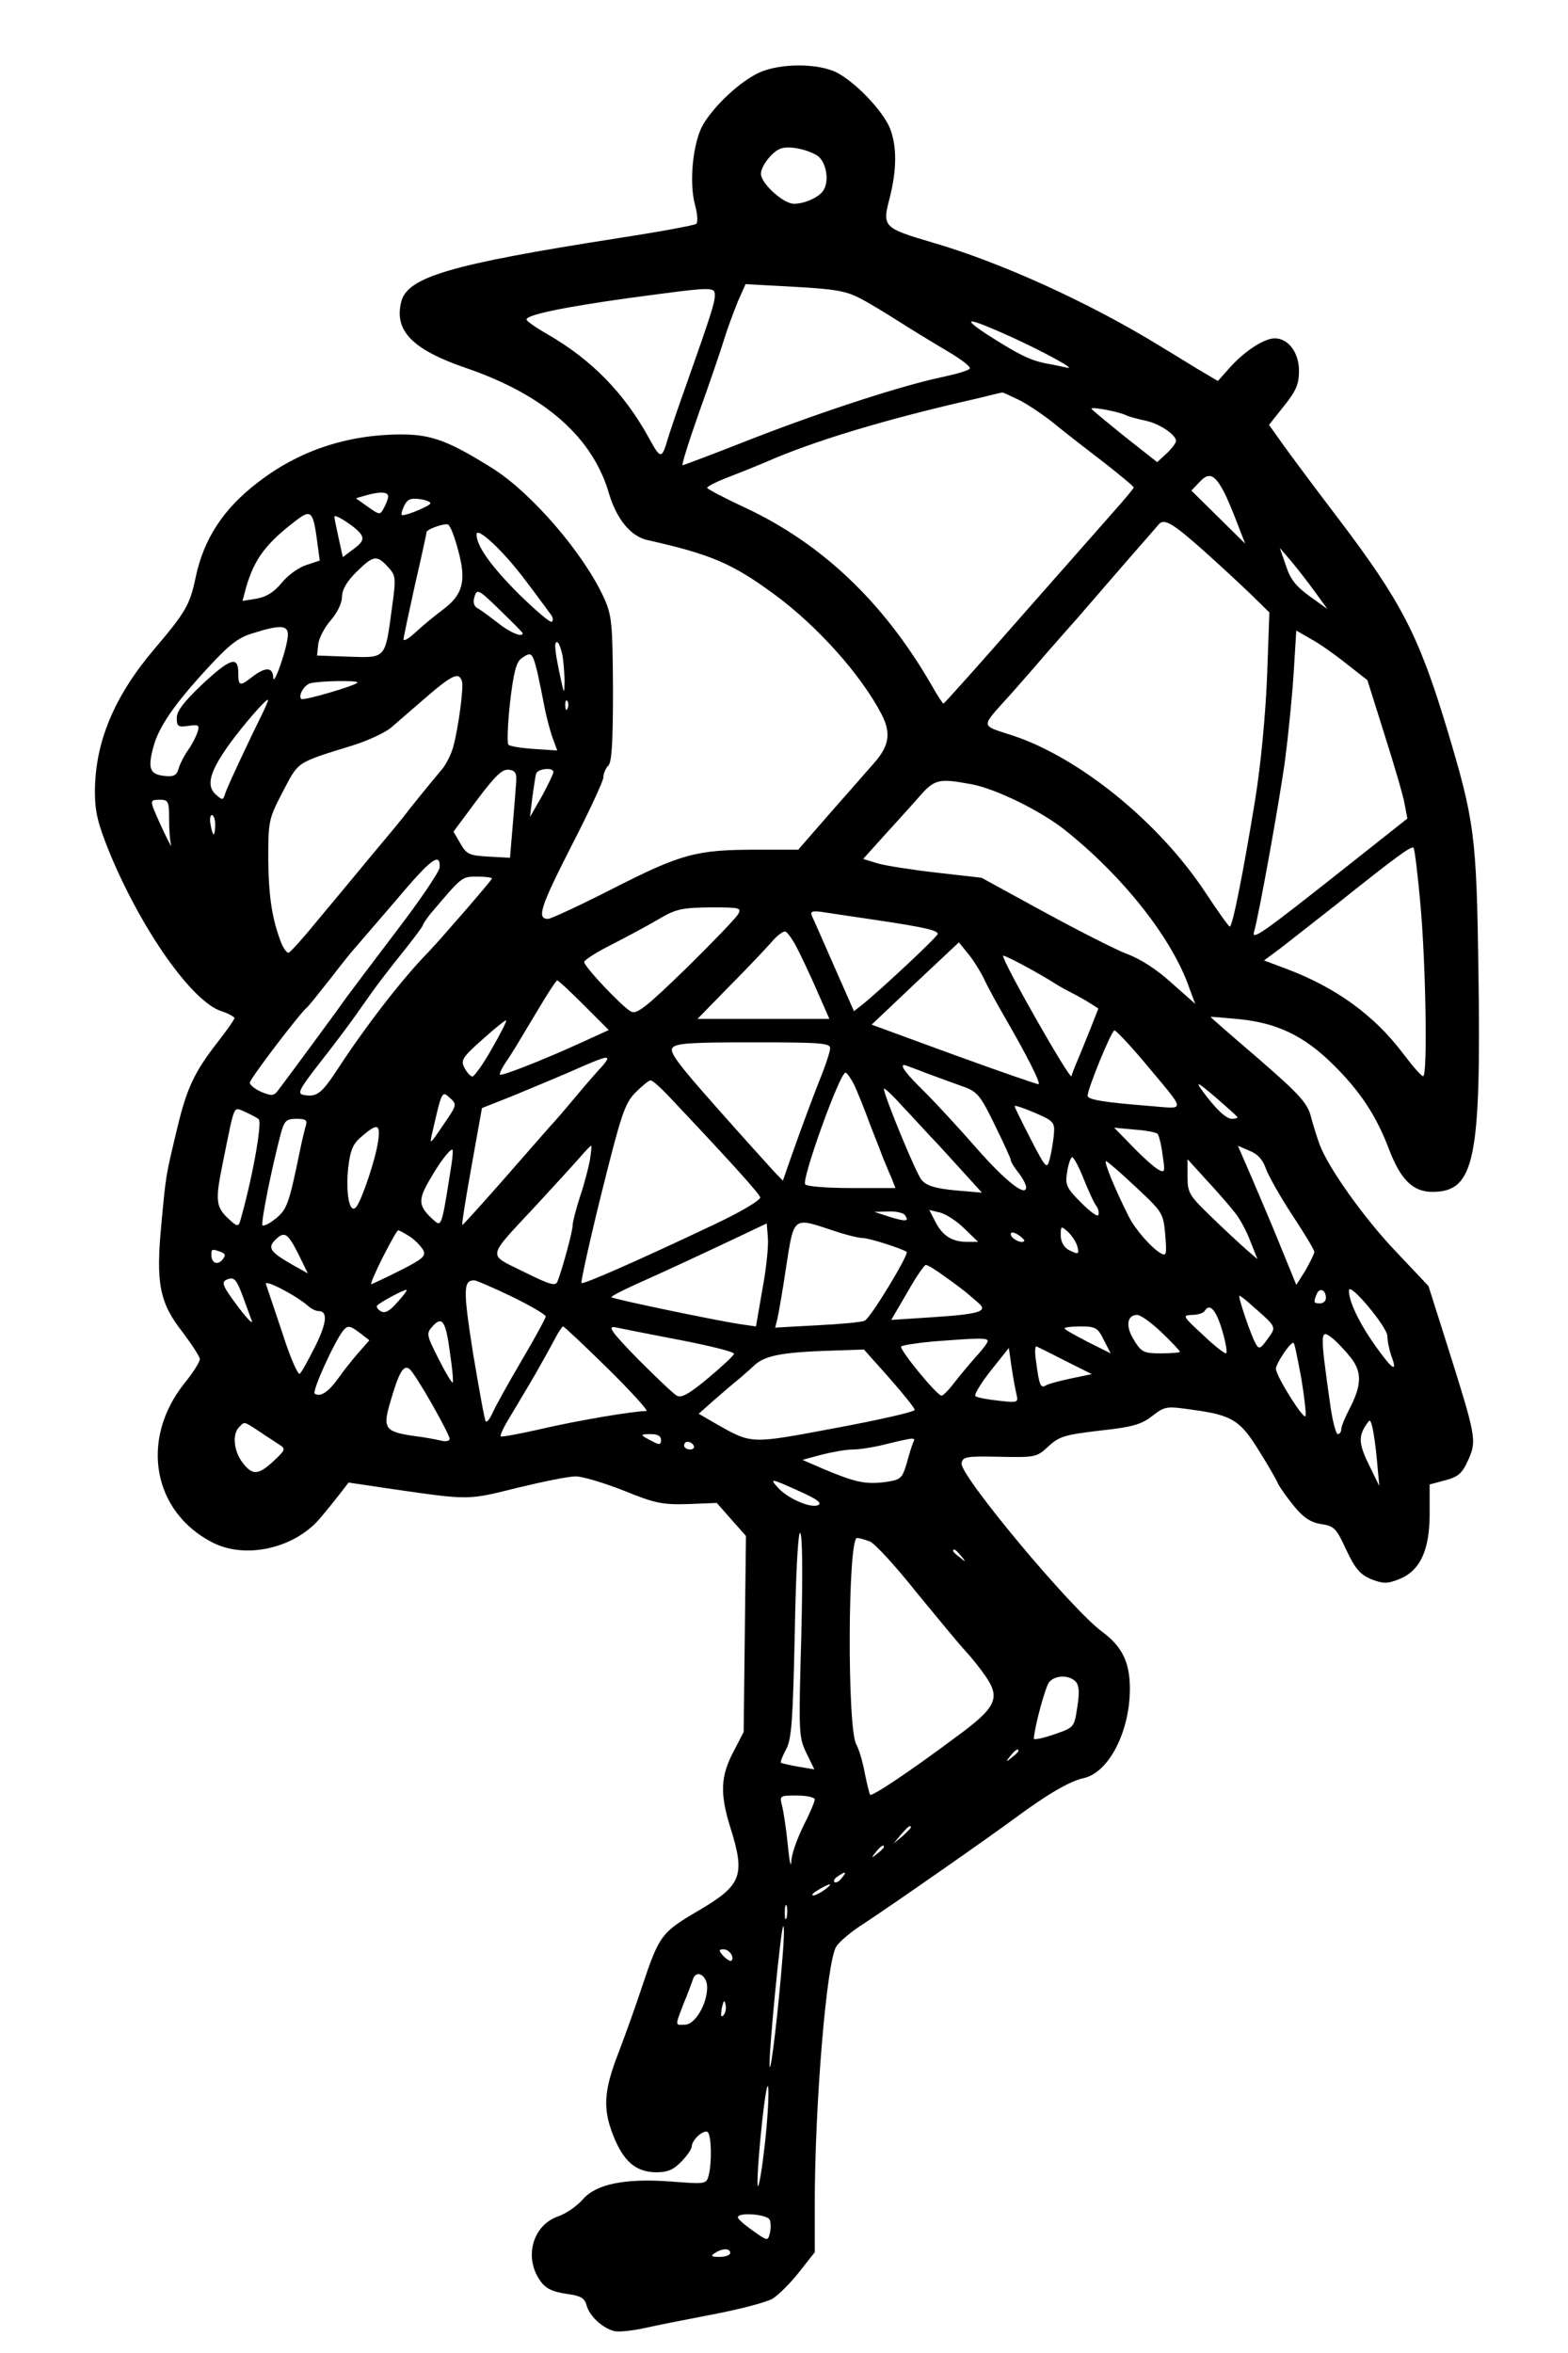 <?xml version="1.0" encoding="UTF-8" standalone="yes"?>
<svg version="1.0" xmlns="http://www.w3.org/2000/svg" width="408" height="612" viewBox="0 0 408 612" preserveAspectRatio="xMidYMid meet">
  <g transform="translate(0,612) scale(0.1,-0.1)" fill="#000000" stroke="none">
    <path d="M1975 5931 c-49 -23 -114 -83 -145 -134 -27 -46 -38 -152 -21 -212 6
-22 7 -43 3 -47 -4 -4 -97 -21 -207 -38 -436 -68 -545 -101 -561 -165 -19 -76
30 -125 171 -173 203 -70 328 -180 370 -327 20 -66 57 -111 101 -120 165 -37
220 -61 329 -141 113 -83 226 -210 279 -312 25 -49 20 -82 -20 -127 -19 -22
-72 -82 -116 -132 l-81 -93 -107 0 c-157 0 -196 -10 -373 -100 -86 -44 -164
-80 -171 -80 -30 0 -20 31 60 188 46 89 84 171 84 180 0 10 6 24 13 31 9 9 12
62 12 199 -1 171 -3 191 -23 236 -52 115 -187 272 -289 337 -115 72 -160 89
-238 89 -141 0 -267 -42 -373 -124 -91 -69 -142 -148 -163 -248 -15 -72 -26
-90 -109 -188 -104 -123 -153 -242 -153 -370 0 -52 8 -83 37 -155 83 -202 215
-390 292 -415 19 -6 34 -15 34 -18 0 -4 -20 -32 -44 -63 -60 -77 -80 -119
-105 -224 -30 -126 -29 -118 -41 -248 -15 -155 -5 -206 56 -283 24 -32 44 -63
44 -69 0 -7 -18 -36 -41 -64 -115 -145 -82 -333 74 -413 88 -45 218 -14 283
67 14 16 35 43 48 59 l23 30 114 -17 c202 -29 195 -29 324 3 66 16 134 30 153
30 18 0 74 -17 125 -37 81 -33 101 -37 167 -35 l75 3 38 -43 38 -43 -3 -255
-3 -255 -27 -52 c-33 -63 -35 -108 -8 -195 40 -126 30 -151 -80 -216 -99 -58
-104 -64 -149 -198 -16 -49 -44 -127 -62 -174 -38 -98 -41 -145 -13 -215 26
-66 58 -94 110 -95 31 0 46 6 67 28 15 15 27 33 27 39 0 17 30 44 41 38 10 -7
12 -78 3 -113 -6 -23 -8 -23 -98 -16 -121 9 -196 -7 -230 -47 -14 -16 -42 -36
-62 -43 -69 -23 -92 -109 -47 -170 13 -18 31 -27 66 -32 38 -5 48 -11 53 -29
7 -28 41 -60 72 -68 12 -3 48 1 80 8 31 7 112 23 180 36 68 13 136 31 152 40
16 10 47 41 69 69 l41 52 0 121 c0 265 31 636 56 674 8 13 40 40 72 60 79 52
324 223 397 277 80 59 138 93 174 101 66 14 121 121 121 233 0 68 -20 109 -71
147 -80 58 -372 408 -367 439 3 17 11 19 99 17 93 -2 97 -1 127 27 28 26 42
30 133 41 85 9 109 16 137 38 34 26 37 26 107 16 102 -14 123 -28 172 -108 24
-38 46 -77 49 -85 4 -8 22 -34 40 -56 25 -31 43 -43 71 -48 35 -5 40 -11 66
-67 23 -49 36 -64 64 -76 31 -12 41 -13 72 -1 55 21 81 74 81 170 l0 77 41 11
c34 9 44 18 60 54 22 50 20 59 -58 306 l-46 145 -85 90 c-84 88 -178 221 -199
280 -6 17 -16 48 -22 71 -9 35 -30 58 -136 150 -69 59 -125 108 -125 109 0 1
34 -2 76 -6 97 -10 167 -43 242 -117 71 -70 113 -133 147 -223 30 -78 62 -109
112 -109 110 0 127 82 120 572 -5 357 -10 393 -83 636 -73 241 -119 329 -283
545 -58 76 -122 162 -142 190 l-37 52 39 49 c32 40 39 57 39 92 0 47 -28 84
-63 84 -27 0 -77 -32 -116 -75 l-32 -36 -32 19 c-18 10 -72 44 -122 74 -181
111 -412 216 -588 267 -129 38 -132 41 -112 116 19 75 19 136 0 183 -20 46
-88 117 -137 143 -49 25 -148 25 -203 0z m152 -216 c23 -16 32 -66 15 -91 -11
-17 -48 -34 -76 -34 -28 0 -86 53 -86 78 0 20 29 57 50 65 21 9 70 -1 97 -18z
m113 -372 c25 -13 72 -42 105 -63 33 -21 89 -55 123 -75 35 -21 60 -40 55 -44
-4 -5 -35 -14 -68 -21 -106 -22 -312 -89 -495 -160 -99 -39 -181 -70 -184 -70
-3 0 17 64 45 143 28 78 57 163 65 190 8 26 24 68 34 93 l20 45 127 -7 c108
-6 135 -11 173 -31z m-380 9 c0 -19 -9 -48 -74 -232 -21 -58 -42 -121 -48
-140 -16 -55 -19 -55 -49 0 -65 118 -149 204 -265 271 -30 17 -54 34 -54 38 0
12 95 32 268 56 216 29 222 30 222 7z m775 -110 c91 -42 170 -86 140 -78 -11
2 -36 8 -55 11 -42 9 -70 23 -153 76 -71 47 -47 43 68 -9z m18 -163 c23 -12
65 -40 93 -63 28 -23 86 -68 128 -100 42 -33 76 -61 76 -64 0 -2 -19 -25 -41
-50 -23 -26 -134 -152 -246 -279 -112 -128 -206 -233 -208 -233 -2 0 -16 21
-31 48 -125 216 -285 368 -486 462 -54 25 -97 48 -98 51 0 4 26 17 58 29 31
12 73 29 92 37 124 55 312 112 550 166 36 9 66 16 68 16 1 1 22 -9 45 -20z
m277 -39 c8 -4 31 -10 50 -14 35 -7 80 -36 80 -53 0 -5 -11 -20 -24 -32 l-25
-23 -85 67 c-47 38 -86 70 -86 72 0 6 72 -8 90 -17z m255 -200 c8 -15 23 -51
34 -80 l21 -54 -70 69 -70 69 22 23 c24 26 39 19 63 -27z m-2175 -11 c0 -6 -5
-19 -11 -30 -10 -19 -11 -19 -42 3 l-31 22 24 7 c38 11 60 10 60 -2z m110 -18
c0 -6 -58 -31 -73 -31 -4 0 -2 10 4 23 8 18 17 22 40 19 16 -2 29 -7 29 -11z
m-295 -97 l7 -52 -36 -12 c-19 -6 -48 -27 -63 -46 -20 -24 -39 -36 -65 -41
l-37 -6 9 34 c22 76 52 116 134 178 35 26 41 20 51 -55z m115 15 c7 -12 2 -21
-20 -37 l-28 -21 -11 50 c-6 27 -11 52 -11 55 0 10 62 -31 70 -47z m2195 -44
c39 -35 92 -84 119 -110 l49 -48 -6 -166 c-4 -99 -16 -228 -31 -321 -32 -195
-59 -330 -66 -330 -3 0 -32 41 -65 91 -120 181 -325 347 -497 405 -90 30 -90
17 -3 114 22 25 65 74 95 109 30 34 64 73 75 85 11 13 31 36 45 52 14 16 54
63 90 104 36 41 70 80 75 86 14 17 37 3 120 -71z m-1943 4 c22 -79 13 -116
-40 -155 -20 -15 -52 -41 -69 -57 -18 -17 -33 -26 -33 -20 0 6 14 70 30 143
17 73 30 134 30 136 0 7 44 23 55 20 6 -1 18 -32 27 -67z m174 -77 c32 -42 62
-83 67 -90 6 -7 7 -16 3 -19 -4 -4 -42 29 -86 72 -73 73 -110 125 -110 155 0
22 69 -42 126 -118z m2056 -32 l32 -44 -46 33 c-36 26 -51 45 -62 80 l-16 46
30 -35 c16 -19 44 -55 62 -80z m-2413 66 c21 -23 22 -27 11 -106 -18 -135 -15
-131 -112 -128 l-83 3 3 29 c2 17 17 45 33 63 17 20 29 45 29 61 0 18 12 39
37 64 45 44 53 45 82 14z m351 -173 c0 -12 -34 2 -66 28 -22 17 -45 34 -53 38
-8 5 -11 16 -6 30 6 20 11 18 66 -36 32 -31 59 -58 59 -60z m-611 -5 c-1 -33
-38 -138 -38 -110 -1 27 -20 28 -54 2 -33 -26 -37 -25 -37 10 0 45 -21 38 -95
-31 -46 -44 -65 -68 -65 -86 0 -22 3 -25 30 -21 27 4 30 2 24 -16 -4 -12 -14
-32 -24 -46 -10 -14 -21 -35 -25 -48 -5 -19 -13 -23 -38 -20 -37 4 -43 19 -28
75 14 53 56 113 141 205 56 61 80 80 118 91 72 23 92 21 91 -5z m2754 -74 l55
-43 45 -143 c25 -79 49 -160 52 -180 l7 -37 -158 -125 c-216 -171 -248 -194
-241 -170 12 40 67 344 81 449 8 61 18 161 22 222 l7 113 38 -22 c21 -11 62
-40 92 -64z m-2039 19 c3 -21 5 -51 5 -68 -1 -30 -1 -30 -9 5 -16 74 -19 100
-11 100 5 0 11 -17 15 -37z m-66 -40 c6 -27 14 -66 18 -88 4 -22 13 -57 20
-79 l14 -38 -60 4 c-33 2 -63 7 -67 11 -4 4 -2 53 4 109 9 77 16 105 29 115
27 19 29 17 42 -34z m-196 -25 c5 -14 -9 -119 -22 -168 -5 -20 -19 -48 -30
-61 -47 -56 -56 -68 -85 -104 -16 -22 -64 -79 -105 -128 -41 -50 -103 -124
-138 -166 -34 -42 -66 -77 -71 -79 -4 -1 -13 10 -19 25 -24 62 -33 120 -34
218 0 100 1 105 38 176 42 80 33 74 181 120 39 12 84 33 100 46 15 13 52 45
82 71 77 67 95 76 103 50z m-272 -3 c0 -7 -140 -48 -146 -43 -9 9 8 37 24 41
24 6 122 8 122 2z m-243 -72 c-38 -77 -96 -200 -101 -217 -6 -18 -7 -18 -25
-2 -25 23 -15 59 34 128 36 50 95 118 102 118 2 0 -3 -12 -10 -27z m790 5 c-3
-8 -6 -5 -6 6 -1 11 2 17 5 13 3 -3 4 -12 1 -19z m-134 -193 c-1 -16 -5 -67
-9 -113 l-7 -83 -56 3 c-50 3 -57 6 -73 34 l-18 31 61 82 c48 64 66 81 83 79
17 -2 21 -9 19 -33z m97 27 c0 -5 -14 -33 -30 -63 l-31 -54 6 50 c4 28 8 56
10 63 5 13 45 17 45 4z m1089 -32 c63 -12 179 -69 241 -118 151 -120 279 -281
324 -410 l16 -43 -61 54 c-37 34 -81 63 -117 76 -31 12 -129 62 -217 110
l-161 88 -114 13 c-63 7 -133 18 -155 24 l-39 12 54 60 c30 33 72 79 92 102
40 46 51 48 137 32z m-2089 -89 c0 -27 2 -58 5 -68 6 -19 -30 55 -46 95 -7 19
-5 22 16 22 23 0 25 -4 25 -49z m120 -16 c0 -14 -2 -25 -4 -25 -2 0 -6 11 -8
25 -3 14 -1 25 3 25 5 0 9 -11 9 -25z m3136 -207 c14 -155 19 -448 7 -447 -5
0 -28 27 -53 60 -75 99 -174 171 -305 220 l-56 21 42 31 c23 18 87 68 143 112
159 127 199 156 204 150 3 -3 11 -69 18 -147z m-2552 96 c0 -10 -52 -87 -115
-169 -63 -83 -121 -160 -129 -171 -22 -32 -158 -216 -175 -238 -12 -17 -18
-17 -45 -6 -16 7 -30 18 -30 24 0 10 132 183 149 196 4 3 31 37 61 75 30 39
59 75 65 81 5 6 53 61 105 122 91 108 116 127 114 86z m136 -29 c0 -4 -130
-154 -165 -191 -67 -68 -163 -192 -238 -307 -40 -61 -53 -71 -86 -65 -19 3
-14 13 46 90 38 48 84 110 103 138 42 60 62 86 118 156 23 29 42 55 42 57 0 3
9 16 19 29 84 99 82 98 122 98 21 0 39 -2 39 -5z m641 -92 c-5 -10 -66 -73
-135 -141 -104 -101 -129 -121 -144 -113 -23 12 -122 117 -122 129 0 5 33 26
73 46 39 20 95 50 122 66 44 26 60 29 133 30 76 0 82 -1 73 -17z m366 -17
c120 -18 153 -26 153 -35 0 -7 -149 -146 -195 -183 l-23 -18 -52 118 c-28 64
-54 123 -58 131 -4 11 3 13 34 8 21 -3 85 -13 141 -21z m-213 -72 c11 -21 35
-72 52 -111 l32 -73 -171 0 -172 0 81 83 c45 45 94 97 110 115 15 18 32 31 38
29 5 -2 19 -21 30 -43z m486 -79 c10 -22 35 -67 54 -100 58 -100 96 -175 88
-175 -4 0 -103 34 -221 77 l-213 78 113 107 114 107 22 -27 c13 -15 32 -45 43
-67z m190 -16 c8 -5 26 -15 40 -22 14 -7 35 -19 46 -26 l22 -14 -20 -51 c-11
-28 -26 -64 -33 -81 -7 -16 -15 -36 -17 -44 -3 -12 -178 295 -178 313 0 5 97
-47 140 -75z m-1230 -54 l64 -64 -70 -32 c-103 -47 -208 -88 -213 -84 -2 3 5
17 15 32 21 31 21 32 84 137 25 42 47 76 50 76 3 0 34 -29 70 -65z m-241 -114
c-22 -39 -45 -71 -50 -71 -4 0 -14 10 -20 22 -11 20 -7 27 47 75 32 29 60 51
61 49 2 -2 -15 -35 -38 -75z m1698 -33 c113 -136 112 -122 8 -114 -113 9 -155
16 -155 26 0 18 62 170 70 170 4 0 39 -37 77 -82z m-817 36 c0 -8 -9 -36 -19
-62 -22 -55 -51 -132 -82 -220 l-22 -63 -22 23 c-12 13 -79 87 -149 166 -103
116 -125 146 -116 157 10 12 52 14 211 14 172 0 199 -2 199 -15z m-580 -28 c0
-3 -6 -11 -12 -18 -7 -7 -38 -42 -68 -78 -30 -36 -61 -72 -70 -81 -8 -9 -62
-71 -120 -137 -58 -66 -106 -119 -107 -118 -2 1 9 70 24 153 l27 151 76 30
c41 17 111 46 155 65 81 36 95 40 95 33z m830 -37 c30 -11 73 -27 96 -35 37
-13 45 -23 82 -99 23 -47 42 -88 42 -92 0 -5 9 -19 20 -33 11 -14 20 -31 20
-38 0 -27 -56 18 -132 105 -42 48 -102 113 -132 143 -47 46 -66 70 -53 70 1 0
27 -9 57 -21z m-187 -31 c8 -18 27 -64 41 -103 15 -38 31 -79 35 -90 5 -11 13
-32 20 -47 l11 -28 -115 0 c-62 0 -117 4 -120 10 -9 14 90 290 105 290 4 0 14
-15 23 -32z m-485 -27 c173 -183 237 -255 240 -265 2 -7 -48 -37 -120 -71
-207 -98 -340 -156 -345 -152 -2 3 21 108 52 233 51 204 60 233 88 262 17 17
35 32 40 32 5 0 25 -18 45 -39z m1482 -57 c0 -2 -7 -4 -15 -4 -15 0 -44 28
-78 75 -17 24 -10 20 36 -19 31 -27 57 -50 57 -52z m-776 -74 c28 -31 65 -71
81 -89 l30 -33 -70 6 c-52 5 -74 12 -87 27 -15 18 -98 220 -98 237 0 4 21 -15
46 -43 26 -27 69 -75 98 -105z m-1286 61 c-41 -61 -41 -60 -33 -26 25 109 25
108 45 90 19 -17 19 -19 -12 -64z m1584 -34 c-2 -20 -7 -48 -11 -63 -7 -26
-10 -22 -49 53 -23 45 -42 83 -42 86 0 3 24 -5 52 -17 51 -22 53 -25 50 -59z
m-2069 42 c10 -8 -17 -158 -49 -268 -4 -11 -9 -10 -25 5 -38 34 -40 48 -19
151 32 157 26 144 58 131 15 -7 31 -15 35 -19z m123 -16 c-3 -10 -10 -38 -15
-63 -29 -141 -34 -155 -63 -179 -16 -13 -32 -21 -35 -18 -5 5 24 150 48 240 9
32 14 37 40 37 24 0 29 -3 25 -17z m188 -40 c-6 -46 -42 -153 -57 -172 -17
-21 -28 33 -21 102 6 47 12 62 36 82 40 34 48 32 42 -12z m2028 18 c3 -3 10
-28 13 -55 7 -45 6 -47 -11 -38 -11 6 -41 33 -67 60 l-48 49 53 -5 c29 -2 56
-7 60 -11z m-1477 -68 c-4 -21 -15 -64 -26 -96 -10 -31 -19 -65 -19 -74 0 -15
-25 -108 -39 -145 -5 -14 -17 -11 -88 24 -96 48 -99 32 33 174 49 53 100 109
114 125 14 16 26 29 28 29 2 0 0 -17 -3 -37z m1759 -23 c7 -19 38 -74 69 -121
31 -47 57 -90 57 -95 0 -5 -11 -26 -23 -48 l-24 -38 -40 98 c-22 55 -57 136
-76 181 l-36 83 30 -13 c21 -8 35 -23 43 -47z m-2119 13 c-26 -166 -26 -165
-47 -146 -39 35 -41 51 -12 101 26 46 53 82 61 82 2 0 1 -17 -2 -37z m1645
-40 c13 -32 27 -63 33 -70 5 -7 7 -17 5 -23 -2 -6 -22 9 -45 32 -39 39 -42 47
-36 81 3 20 9 37 13 37 4 0 18 -26 30 -57z m136 -21 c70 -65 71 -68 76 -124 4
-50 3 -56 -11 -48 -24 13 -67 62 -84 96 -34 67 -66 144 -59 144 4 -1 39 -31
78 -68z m258 -67 c13 -16 31 -50 40 -75 l18 -45 -29 25 c-15 13 -56 51 -90 84
-59 57 -63 63 -63 106 l0 45 50 -55 c28 -30 61 -68 74 -85z m-859 -6 c11 -16
3 -17 -40 -4 l-40 13 37 1 c20 1 40 -4 43 -10z m155 -35 l35 -34 -28 0 c-39 0
-64 15 -83 52 l-16 31 29 -7 c15 -4 44 -23 63 -42z m-526 -156 l-17 -98 -41 6
c-61 9 -330 65 -335 70 -2 2 25 16 60 32 105 47 179 82 264 122 l80 38 3 -37
c2 -20 -4 -80 -14 -133z m182 152 c32 -11 68 -20 79 -20 16 0 101 -27 114 -36
7 -6 -95 -174 -109 -179 -8 -4 -64 -9 -124 -12 l-109 -6 6 24 c3 13 14 75 23
137 20 129 18 126 120 92z m637 -41 c6 -22 3 -23 -24 -9 -11 7 -19 21 -19 37
0 25 1 25 19 9 10 -10 21 -26 24 -37z m-1737 25 c14 -9 29 -25 35 -35 8 -16 0
-23 -61 -54 -38 -19 -72 -35 -74 -35 -3 0 11 32 30 70 20 39 37 70 40 70 3 0
16 -7 30 -16z m1599 -12 c-7 -8 -35 7 -35 18 0 6 7 6 20 -2 10 -7 17 -14 15
-16z m-1889 -33 l25 -51 -41 23 c-56 32 -64 43 -45 63 25 25 33 20 61 -35z
m-202 5 c13 -5 14 -9 5 -20 -13 -16 -29 -9 -29 12 0 16 2 16 24 8z m1887 -66
c24 -17 49 -36 56 -42 7 -6 20 -17 29 -25 26 -22 2 -29 -120 -37 l-107 -7 42
72 c22 39 44 71 48 71 5 0 28 -14 52 -32z m-1828 -53 c8 -22 18 -49 22 -60 4
-11 -11 4 -34 34 -44 59 -47 67 -28 74 17 6 23 -2 40 -48z m168 -21 c8 -8 21
-14 28 -14 24 0 22 -30 -9 -92 -17 -34 -35 -67 -40 -71 -4 -5 -25 42 -45 105
-21 62 -40 120 -43 128 -6 14 75 -27 109 -56z m530 24 c49 -24 89 -47 89 -52
0 -4 -28 -56 -63 -115 -34 -58 -68 -119 -75 -135 -7 -16 -15 -26 -18 -23 -3 2
-17 82 -33 176 -26 166 -26 191 3 191 5 0 49 -19 97 -42z m-298 -16 c-20 -23
-32 -29 -43 -22 -8 5 -12 12 -8 15 10 10 73 43 76 40 2 -1 -10 -17 -25 -33z
m2417 12 c0 -8 -7 -14 -15 -14 -17 0 -18 2 -9 24 7 18 24 12 24 -10z m160 -99
c0 -13 5 -36 10 -51 18 -47 3 -37 -43 28 -41 58 -68 115 -67 142 1 23 100 -96
100 -119z m-353 80 c66 -58 65 -55 41 -88 -18 -25 -22 -27 -30 -13 -13 22 -48
126 -43 126 2 0 17 -11 32 -25z m-76 -68 c9 -31 13 -57 9 -57 -5 0 -33 22 -62
50 -51 47 -52 49 -26 50 15 0 30 5 33 11 13 21 30 1 46 -54z m-158 -3 c26 -25
47 -47 47 -50 0 -2 -22 -4 -49 -4 -45 0 -51 3 -70 34 -23 36 -19 66 8 66 9 0
38 -21 64 -46z m-1852 -54 c6 -39 9 -74 7 -76 -2 -2 -19 26 -37 62 -32 63 -32
66 -15 85 25 27 34 13 45 -71z m-233 52 l23 -18 -28 -32 c-15 -17 -39 -47 -53
-67 -26 -36 -46 -49 -61 -40 -8 6 50 133 73 163 13 16 18 15 46 -6z m644 -92
c61 -60 106 -110 100 -110 -34 0 -181 -25 -271 -46 -57 -13 -106 -22 -108 -20
-3 2 8 25 24 51 52 87 60 100 80 136 11 19 28 50 37 67 9 18 19 32 21 32 3 0
55 -49 117 -110z m186 75 c78 -15 142 -31 142 -36 0 -4 -30 -32 -67 -63 -49
-41 -70 -53 -82 -46 -9 5 -54 48 -101 95 -68 70 -80 86 -60 83 14 -3 89 -18
168 -33z m1104 0 l18 -35 -60 30 c-33 17 -60 32 -60 35 0 3 19 5 43 5 38 0 44
-4 59 -35z m598 2 c8 -7 28 -27 43 -46 32 -39 31 -74 -4 -140 -10 -20 -19 -41
-19 -48 0 -7 -4 -13 -9 -13 -5 0 -14 35 -20 78 -27 193 -27 198 9 169z m-900
-5 c0 -4 -13 -22 -30 -40 -16 -18 -41 -48 -56 -67 -14 -19 -30 -35 -34 -35
-12 0 -112 122 -105 128 3 3 40 9 83 13 118 9 142 10 142 1z m816 -97 c8 -48
13 -92 11 -98 -4 -12 -77 104 -77 123 0 14 40 73 46 67 3 -2 11 -44 20 -92z
m-613 45 l68 -34 -53 -11 c-29 -6 -59 -14 -66 -18 -14 -9 -18 -1 -26 61 -4 24
-3 42 1 40 5 -2 39 -19 76 -38z m-459 -44 c36 -41 66 -78 66 -83 0 -5 -92 -26
-205 -47 -225 -42 -217 -43 -314 12 l-43 25 43 38 c24 21 51 44 59 50 8 7 28
24 43 38 29 27 77 35 228 39 l57 2 66 -74z m331 -43 c5 -21 3 -22 -47 -16 -29
3 -56 8 -60 12 -4 3 14 33 40 66 l47 59 7 -49 c4 -27 10 -60 13 -72z m-1521
-25 c25 -44 46 -85 46 -90 0 -6 -10 -8 -22 -5 -13 3 -44 9 -70 12 -77 11 -83
20 -62 90 22 76 34 97 50 84 7 -6 33 -47 58 -91z m2459 -148 l6 -65 -24 49
c-28 56 -31 77 -13 106 13 20 13 20 19 -2 3 -13 9 -52 12 -88z m-2910 78 c19
-13 43 -28 53 -35 18 -11 17 -14 -14 -43 -40 -37 -55 -38 -81 -4 -23 30 -27
74 -9 92 15 15 11 16 51 -10z m1047 -23 c0 -13 -4 -14 -22 -4 -34 17 -34 19
-5 19 18 0 27 -5 27 -15z m656 -7 c-3 -7 -11 -32 -17 -55 -12 -39 -15 -42 -58
-48 -50 -6 -77 0 -160 35 l-53 23 48 13 c27 7 65 14 84 14 19 0 60 7 90 15 71
17 73 17 66 3z m-571 -8 c3 -5 -1 -10 -9 -10 -9 0 -16 5 -16 10 0 6 4 10 9 10
6 0 13 -4 16 -10z m276 -119 c47 -21 59 -31 47 -36 -20 -8 -79 18 -104 46 -23
25 -18 24 57 -10z m4 -375 c-7 -252 -7 -263 13 -305 l21 -43 -42 7 c-23 4 -43
9 -45 10 -2 2 4 18 14 36 14 28 17 75 22 301 3 166 9 265 14 261 6 -3 7 -103
3 -267z m178 245 c13 -5 68 -65 122 -133 55 -67 112 -136 127 -152 15 -16 39
-46 52 -65 40 -58 29 -82 -78 -160 -122 -91 -217 -154 -222 -149 -2 3 -8 28
-14 57 -5 28 -15 62 -22 74 -24 43 -22 537 2 537 5 0 19 -4 33 -9z m238 -38
c13 -16 12 -17 -3 -4 -10 7 -18 15 -18 17 0 8 8 3 21 -13z m299 -328 c8 -10 9
-29 3 -66 -8 -52 -8 -52 -60 -70 -29 -10 -53 -15 -53 -11 2 31 30 135 40 147
16 19 54 19 70 0z m-150 -179 c0 -2 -8 -10 -17 -17 -16 -13 -17 -12 -4 4 13
16 21 21 21 13z m-530 -126 c0 -6 -13 -37 -30 -70 -16 -33 -31 -74 -31 -92 -1
-18 -5 1 -9 42 -4 41 -11 87 -15 103 -7 27 -6 27 39 27 25 0 46 -5 46 -10z
m250 -73 c0 -2 -10 -12 -22 -23 l-23 -19 19 23 c18 21 26 27 26 19z m-70 -51
c0 -2 -8 -10 -17 -17 -16 -13 -17 -12 -4 4 13 16 21 21 21 13z m-110 -81 c-7
-9 -15 -13 -19 -10 -3 3 1 10 9 15 21 14 24 12 10 -5z m-44 -30 c-11 -8 -25
-15 -30 -15 -6 1 0 7 14 15 32 19 40 18 16 0z m-99 -72 c-3 -10 -5 -4 -5 12 0
17 2 24 5 18 2 -7 2 -21 0 -30z m-11 -105 c-11 -139 -29 -289 -33 -284 -6 6
29 366 35 366 3 0 2 -37 -2 -82z m-132 7 c3 -8 2 -15 -3 -15 -5 0 -14 7 -21
15 -10 12 -10 15 3 15 8 0 17 -7 21 -15z m-64 -84 c0 -43 -31 -96 -57 -97 -27
-1 -27 -5 -5 53 11 26 22 56 25 65 9 27 37 10 37 -21z m42 -73 c-6 -6 -7 0 -4
19 5 21 7 23 10 9 2 -10 0 -22 -6 -28z m108 -336 c-7 -62 -15 -111 -18 -108
-3 3 1 70 9 148 8 79 16 127 18 108 2 -19 -2 -86 -9 -148z m13 -196 c3 -8 3
-23 0 -35 -5 -20 -6 -20 -44 7 -21 15 -39 30 -39 35 0 14 78 8 83 -7z m-103
-86 c0 -5 -12 -10 -27 -10 -22 0 -25 2 -13 10 20 13 40 13 40 0z"/>
  </g>
</svg>